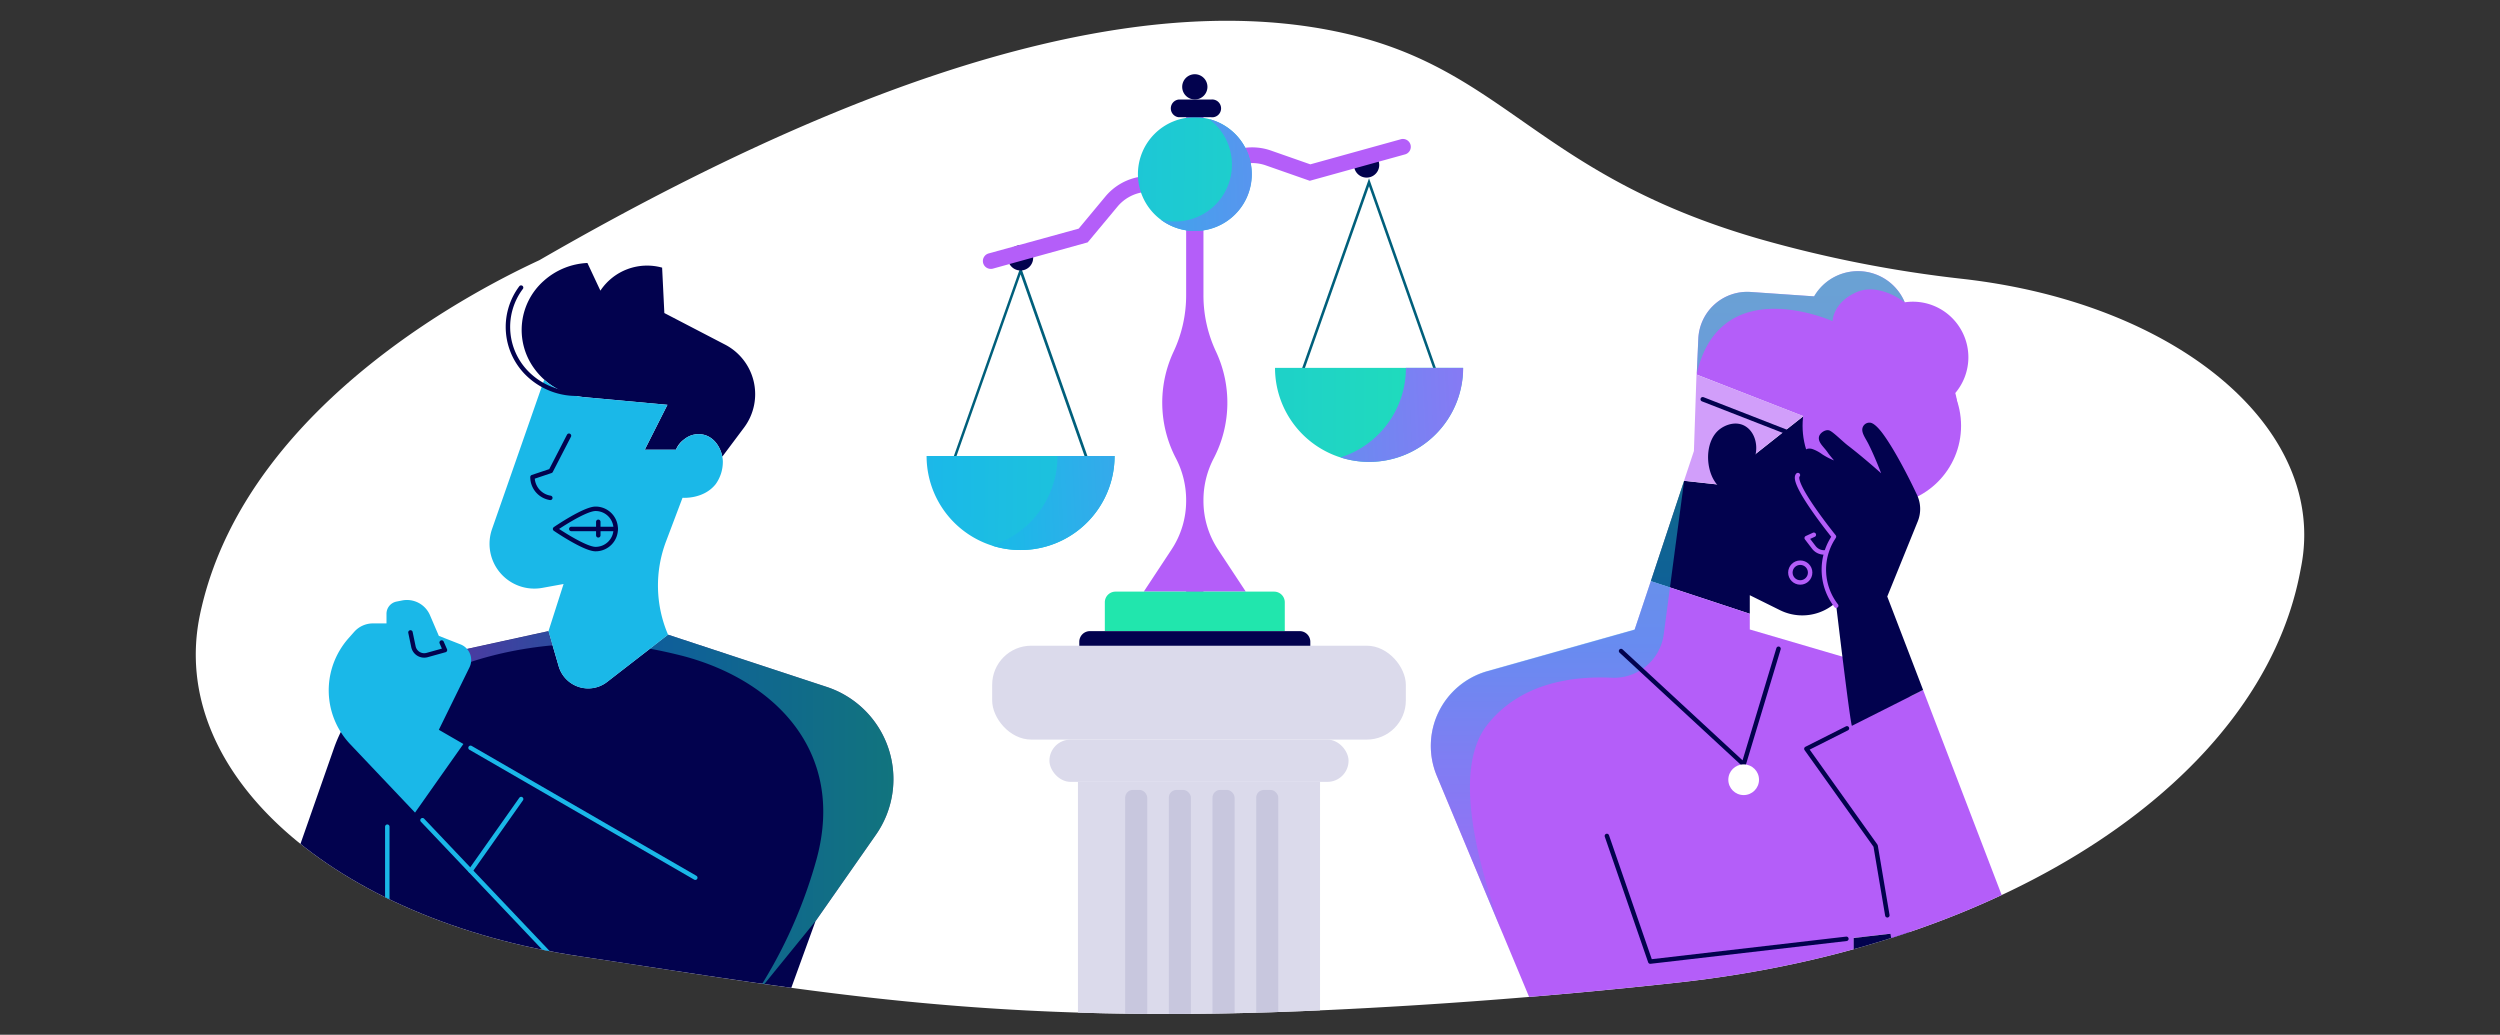 <?xml version="1.0" encoding="UTF-8"?> <svg xmlns="http://www.w3.org/2000/svg" xmlns:xlink="http://www.w3.org/1999/xlink" viewBox="0 0 841.99 348.5"><rect x="0" y="0" width="841.99" height="348.5" fill="#333333" stroke="none"/><defs><style>.cls-1,.cls-19,.cls-21,.cls-23{fill:none;}.cls-2{isolation:isolate;}.cls-3{fill:#f5f7fa;opacity:0.2;}.cls-4{fill:#fff;}.cls-5{fill:#b45ef9;}.cls-6{fill:#005f7b;}.cls-7{fill:url(#New_Gradient_Swatch_2);}.cls-8{fill:url(#New_Gradient_Swatch_2-2);}.cls-9{fill:#21e6ad;}.cls-10{fill:#02024e;}.cls-11{fill:url(#New_Gradient_Swatch_2-3);}.cls-12{fill:url(#New_Gradient_Swatch_2-4);}.cls-13{fill:url(#New_Gradient_Swatch_2-5);}.cls-14{fill:url(#New_Gradient_Swatch_2-6);}.cls-15{mix-blend-mode:overlay;opacity:0.25;}.cls-16{clip-path:url(#clip-path);}.cls-17{clip-path:url(#clip-path-2);}.cls-18,.cls-25{opacity:0.5;}.cls-18{fill:url(#New_Gradient_Swatch);}.cls-19{stroke:#1ab8e8;}.cls-19,.cls-21,.cls-23{stroke-linecap:round;stroke-linejoin:round;stroke-width:1.5px;}.cls-20{fill:#1ab8e8;}.cls-21{stroke:#02024e;}.cls-22{clip-path:url(#clip-path-3);}.cls-23{stroke:#b45ef9;}.cls-24{fill:#d19efa;}.cls-25{fill:url(#linear-gradient);}.cls-26{fill:#dbdaeb;}.cls-27{fill:#9b99bf;opacity:0.3;}</style><linearGradient id="New_Gradient_Swatch_2" x1="119.16" y1="166.65" x2="527.41" y2="171.35" gradientUnits="userSpaceOnUse"><stop offset="0" stop-color="#b45ff9"></stop><stop offset="0.48" stop-color="#1bb9e8"></stop><stop offset="1" stop-color="#21e6ae"></stop></linearGradient><linearGradient id="New_Gradient_Swatch_2-2" x1="561.82" y1="159.57" x2="95.5" y2="181.28" xlink:href="#New_Gradient_Swatch_2"></linearGradient><linearGradient id="New_Gradient_Swatch_2-3" x1="119.51" y1="135.62" x2="527.77" y2="140.31" xlink:href="#New_Gradient_Swatch_2"></linearGradient><linearGradient id="New_Gradient_Swatch_2-4" x1="560.69" y1="135.4" x2="94.37" y2="157.1" xlink:href="#New_Gradient_Swatch_2"></linearGradient><linearGradient id="New_Gradient_Swatch_2-5" x1="120.44" y1="55.38" x2="528.69" y2="60.07" xlink:href="#New_Gradient_Swatch_2"></linearGradient><linearGradient id="New_Gradient_Swatch_2-6" x1="556.81" y1="51.85" x2="90.48" y2="73.56" xlink:href="#New_Gradient_Swatch_2"></linearGradient><clipPath id="clip-path"><path class="cls-1" d="M774.65,192.76c-13.39,69.74-98.32,125.86-209.21,138.12-44.64,4.93-84,7.66-116.68,9.22-114.44,5.46-173.52-6-253.37-18C112,309.63,56.16,260,67.37,206.92c.2-1,.42-1.92.65-2.89,16.6-69.44,96.16-108.27,113.64-116.4C320.74,7.3,402.25,0,452.08,11.05c55.09,12.22,65.24,47.61,140.18,69.33a417.06,417.06,0,0,0,68.87,13.56c73,8.31,122.73,50.82,113.92,96.75Z"></path></clipPath><clipPath id="clip-path-2"><path class="cls-1" d="M107.31,312.7c-11.75-18.95-19-37.61-22.38-55.56L82.49,58.44H317.11l-1.5,249.75h-30c-2.83,12.45-9.17,25.1-20.74,36.89C232,378.52,153.66,387.51,107.31,312.7Z"></path></clipPath><linearGradient id="New_Gradient_Swatch" x1="138.24" y1="274.27" x2="300.93" y2="274.27" gradientUnits="userSpaceOnUse"><stop offset="0" stop-color="#b45ff9"></stop><stop offset="0.5" stop-color="#1bb9e8"></stop><stop offset="1" stop-color="#21e6ae"></stop></linearGradient><clipPath id="clip-path-3"><path class="cls-1" d="M475.86,178.45h209v156H662.77c-46.92,58.91-116.8,49-147.32,17.88A82.34,82.34,0,0,1,502,334.41H475.86Z"></path></clipPath><linearGradient id="linear-gradient" x1="-89.75" y1="342.13" x2="-89.75" y2="91.33" gradientTransform="matrix(-1, 0, 0, 1, 471.95, 0)" xlink:href="#New_Gradient_Swatch"></linearGradient></defs><g class="cls-2"><g id="Layer_4" data-name="Layer 4"><path class="cls-3" d="M501.48,218.84l-1.8,2.8,1.67.88c-16.92,1.45-10.42,17.92-14.92,26.67s3.55,12,10.73,10.92,3,17.09,3,17.09l-1,2.76h-4.32s-22.14-15.89-21.09-33.09c1-16.89,23.18-26.91,24-27.26h0l-2.3-1.8,6.38-5.58-3.84,5Z"></path><g id="Artwork_70" data-name="Artwork 70"><path class="cls-4" d="M774.65,192.76c-13.39,69.74-98.32,125.86-209.21,138.12-44.64,4.93-84,7.66-116.68,9.22-114.44,5.46-173.52-6-253.37-18C112,309.63,56.16,260,67.37,206.92c.2-1,.42-1.92.65-2.89,16.6-69.44,96.16-108.27,113.64-116.4C320.74,7.3,402.25,0,452.08,11.05c55.09,12.22,65.24,47.61,140.18,69.33a417.06,417.06,0,0,0,68.87,13.56c73,8.31,122.73,50.82,113.92,96.75Z"></path></g><g id="Artwork_711" data-name="Artwork 711"><path class="cls-5" d="M419.58,199.26l-9.35-14.18a29.67,29.67,0,0,1-4.91-16.34v-.51a30.39,30.39,0,0,1,3.53-14,40.56,40.56,0,0,0,.69-35.82,44.41,44.41,0,0,1-4.22-18.93V34.27h-5.83V99.46a44.55,44.55,0,0,1-4.21,18.93,40.49,40.49,0,0,0,.69,35.82,30.51,30.51,0,0,1,3.52,14v.51a29.67,29.67,0,0,1-4.91,16.34l-9.35,14.18h14.26v2.92h5.83v-2.92Z"></path><path class="cls-6" d="M367.5,157.16H320l23.77-67.41Zm-46.29-.89h45L343.73,92.4Z"></path><path class="cls-7" d="M343.73,185.25a31.67,31.67,0,0,0,31.66-31.66H312.07a31.66,31.66,0,0,0,31.66,31.66"></path><path class="cls-8" d="M356.16,153.59a31.69,31.69,0,0,1-22.05,30.17,31.68,31.68,0,0,0,41.28-30.17Z"></path><path class="cls-9" d="M432.71,212.55H372.1v-9.69a3.6,3.6,0,0,1,3.59-3.6h53.43a3.6,3.6,0,0,1,3.59,3.6Z"></path><path class="cls-10" d="M441.31,218.39H363.5v-2.24a3.59,3.59,0,0,1,3.6-3.59h70.62a3.59,3.59,0,0,1,3.59,3.59Z"></path><path class="cls-10" d="M347.82,85.75a4.25,4.25,0,1,1-5.23-3,4.25,4.25,0,0,1,5.23,3"></path><path class="cls-6" d="M484.85,127.47H437.32l23.76-67.41Zm-46.29-.89h45.05L461.08,62.71Z"></path><path class="cls-11" d="M461.08,155.56a31.67,31.67,0,0,0,31.67-31.67H429.42a31.67,31.67,0,0,0,31.66,31.67"></path><path class="cls-12" d="M473.51,123.89a31.66,31.66,0,0,1-22,30.17,31.65,31.65,0,0,0,41.28-30.17Z"></path><path class="cls-10" d="M456.17,56.69a4.25,4.25,0,1,0,3-5.23,4.23,4.23,0,0,0-3,5.23"></path><path class="cls-10" d="M406.66,29.28A4.25,4.25,0,1,1,402.41,25a4.26,4.26,0,0,1,4.25,4.25"></path><path class="cls-5" d="M333.67,90.56a2.65,2.65,0,0,1-.71-5.2L363.3,77l8.94-10.75a19.17,19.17,0,0,1,25.58-3.63l6.05,4.11a2.65,2.65,0,1,1-3,4.38l-6-4.11a13.89,13.89,0,0,0-18.54,2.63l-10,12-31.94,8.85A2.82,2.82,0,0,1,333.67,90.56Z"></path><path class="cls-5" d="M403.64,71.17a2.55,2.55,0,0,1-1.11-.24,2.65,2.65,0,0,1-1.29-3.52l3.08-6.63a19.16,19.16,0,0,1,23.8-10.05l13.19,4.62,30.34-8.41a2.65,2.65,0,1,1,1.41,5.1l-31.93,8.85-14.76-5.17A13.89,13.89,0,0,0,409.12,63L406,69.64A2.63,2.63,0,0,1,403.64,71.17Z"></path><path class="cls-13" d="M421.55,58.62a19.15,19.15,0,1,1-19.14-19.14,19.14,19.14,0,0,1,19.14,19.14"></path><path class="cls-14" d="M407.17,40.07A19.15,19.15,0,0,1,391,74a19.15,19.15,0,1,0,16.21-33.89"></path><path class="cls-10" d="M407.87,39.48H396.94a3,3,0,0,1,0-5.95h10.93a3,3,0,1,1,0,5.95"></path></g><g class="cls-16"><g id="Artwork_820" data-name="Artwork 820"><g class="cls-17"><path class="cls-10" d="M225,213.76l53.47,17.6A32.7,32.7,0,0,1,295,281.15l-20.35,29.12-24,66.07H82.1V338.76l30.35-86.69a48.71,48.71,0,0,1,35.66-31.52l36.61-8,3.44,11.81a10.36,10.36,0,0,0,16.31,5.29Z"></path><path class="cls-18" d="M218.89,218.49l6.08-4.73,53.47,17.6A32.7,32.7,0,0,1,295,281.15l-4.26,6.09h0l-16.09,23-20.86,25.66A162.49,162.49,0,0,0,275,289.42c9.92-36.29-14.09-60.34-45-68.49C226.34,220,222.63,219.15,218.89,218.49Zm-76.82,11.7s15.9-10.27,44-12.84l-1.39-4.75-36.61,8a48.05,48.05,0,0,0-9.87,3.28Z"></path><line class="cls-19" x1="175.52" y1="269.11" x2="158.47" y2="293.28"></line><path class="cls-20" d="M114.44,219a26.48,26.48,0,0,1,2.81-3.89l2-2.26a8.46,8.46,0,0,1,6.36-2.89h4.56v-3.24a4.19,4.19,0,0,1,3.37-4.11l1.85-.37a8.45,8.45,0,0,1,9.41,4.92l3,7,7.31,2.87a5.65,5.65,0,0,1,3,7.76l-10.31,21,8.27,4.78c-4.94,7-11.11,15.75-16.29,23.11l-21.8-23A26.35,26.35,0,0,1,114.44,219Z"></path><path class="cls-21" d="M138.24,213l1,4.8a3.7,3.7,0,0,0,4.62,2.81l6-1.67-1.11-2.54"></path><line class="cls-19" x1="130.44" y1="278.42" x2="130.44" y2="328.25"></line><line class="cls-19" x1="158.47" y1="251.86" x2="234.17" y2="295.61"></line><path class="cls-19" d="M245.72,341.76a25,25,0,0,1-38.55,2.88l-64.87-68.4"></path><path class="cls-10" d="M244.21,116.07l-20.46-10.64L223,90.14a18.89,18.89,0,0,0-20.79,7.75l-4.37-9.32a23.62,23.62,0,0,0-14.68,6,22.07,22.07,0,0,0-3.4,29.31A23.56,23.56,0,0,0,197,133.78l27.79,2.56-7.64,15.13h10.5a7.78,7.78,0,0,1,2.86-3.55,7.56,7.56,0,0,1,4.76-1.7c4.59,0,7.3,3.94,8,7.57l7.33-9.79A18.8,18.8,0,0,0,244.21,116.07Z"></path><path class="cls-20" d="M235.26,146.22c-5.24,0-7.62,5.25-7.62,5.25h-10.5l7.64-15.13L197,133.78a24,24,0,0,1-13.73-5.88c-1.94,5.57-17.56,50.3-17.56,50.3A15.08,15.08,0,0,0,182.62,198l7.19-1.31-5.09,15.91,3.44,11.81a10.36,10.36,0,0,0,16.31,5.29L225,213.76a42,42,0,0,1-.68-31.42l5.55-14.69s7.07.59,11.18-4.61a12.91,12.91,0,0,0,2.4-7.76C243.28,151.33,240.49,146.22,235.26,146.22Z"></path><path class="cls-21" d="M191.63,146.75l-6.12,11.86-6.17,2.07a7.09,7.09,0,0,0,6,7"></path><path class="cls-21" d="M207.37,178.15a6.77,6.77,0,0,1-6.78,6.78c-3.75,0-13.64-6.78-13.64-6.78s9.89-6.79,13.64-6.79A6.78,6.78,0,0,1,207.37,178.15Z"></path><line class="cls-21" x1="192.4" y1="178.15" x2="207.37" y2="178.15"></line><path class="cls-21" d="M175.5,96.86a22.07,22.07,0,0,0,2.58,29.39A23.55,23.55,0,0,0,197,132.44"></path><line class="cls-21" x1="201.5" y1="175.74" x2="201.5" y2="180.3"></line></g></g><g id="Artwork_824" data-name="Artwork 824"><path class="cls-10" d="M625.75,157.34a22.12,22.12,0,0,1-10-13.91l-8.37-3.26-17,13.45c1-3.5,0-7.16-2.32-9-2.91-2.32-6.64-.88-8.53.65-4,3.25-4.43,10.6-1.94,15.49a12,12,0,0,0,1.71,2.51l-12.1-1.33L556,195.72l33.32,11v-6.26l10.19,5.05a16.89,16.89,0,0,0,22.83-8.07l17.05-37c-.69.06-1.38.1-2.09.1A22,22,0,0,1,625.75,157.34Z"></path><path class="cls-5" d="M659.71,109.82a18.69,18.69,0,0,1-1.17,22.55,22.12,22.12,0,1,1-42.83,11.06l-44.27-17.26.54-12.11a16.51,16.51,0,0,1,17.63-15.73L611,99.81a17.08,17.08,0,0,1,30.52,2,19.25,19.25,0,0,1,2.75-.2A18.66,18.66,0,0,1,659.71,109.82Z"></path><circle class="cls-5" cx="633.79" cy="143.41" r="26.69"></circle><g class="cls-22"><path class="cls-5" d="M512.48,412.24l16.11-55a28,28,0,0,1-9.67-12.09l-35-83.82a26.16,26.16,0,0,1,17-35.24l49.61-14L556,195.72l33.32,11V212l53.8,15.79v85.91l-18.77,2.18v26.22l12.78,70.11Z"></path></g><path class="cls-10" d="M624.31,323.78v18.35l21.84-10.2c-.56-3.35-1.77-10.52-3.07-18.2l-18.77,2.18Z"></path><path class="cls-23" d="M620.9,171.15l-2.27,11.42a4.33,4.33,0,0,1-4,3.48h0a4.33,4.33,0,0,1-3.74-1.7l-2.4-3.14,2.4-1.1"></path><circle class="cls-23" cx="606.32" cy="192.84" r="3.33"></circle><path class="cls-5" d="M647.68,232.37l-39.3,19.82,23.32,32.7,8,47.52a21.84,21.84,0,0,0,24.85,17.95h0A21.84,21.84,0,0,0,681.65,321Z"></path><path class="cls-10" d="M623.71,244.46c-.69-1.7-5.28-40.5-5.28-40.5h0a19.79,19.79,0,0,1-1.38-22.27l.62-1S603,162.6,605.53,160a3.34,3.34,0,0,1,4.55-.31s-2.9-4.68-2.34-7.44c.28-1.38,1.84-1.28,2.71-1a12.7,12.7,0,0,1,3.24,1.74,22.62,22.62,0,0,0,4,2.08s-1.6-1.87-2.08-2.6c-1.23-1.87-3.32-3.35-3-5.27.21-1.36,2.28-2.76,3.6-2.19s4.37,3.67,6.1,5c5.31,4.06,11.25,9.39,11.25,9.39s-2.15-5.7-4.34-10c-.78-1.52-1.91-3.09-2-4.4a2.4,2.4,0,0,1,2.51-2.65c1.06,0,2.65,1.33,4.49,3.85,3.91,5.33,8.83,14.9,11.45,20.54a11.1,11.1,0,0,1,.22,8.86l-10.27,25.31,12.07,31.46Z"></path><path class="cls-23" d="M618.43,204a19.79,19.79,0,0,1-1.38-22.27l.62-1S603,162.6,605.53,160"></path><path class="cls-24" d="M571.37,126.15c-.33,9.87-.76,22.67-.87,25.76l-3.32,10,12.1,1.33a12,12,0,0,1-1.71-2.51c-2.49-4.89-2.09-12.24,1.94-15.49,1.89-1.53,5.62-3,8.53-.65,2.34,1.88,3.33,5.54,2.32,9l17-13.45Z"></path><polyline class="cls-21" points="621.86 316.19 555.8 323.86 541.19 281.54"></polyline><polyline class="cls-21" points="622.05 245.3 608.38 252.19 631.7 284.89 635.65 308.27"></polyline><line class="cls-21" x1="573.47" y1="134.47" x2="602.57" y2="145.82"></line><path class="cls-21" d="M590.36,153.62c1-3.5,0-7.16-2.32-9-2.91-2.32-6.64-.88-8.53.65-4,3.25-4.43,10.6-1.94,15.49a12.52,12.52,0,0,0,7,6"></path><path class="cls-25" d="M517.67,342.13Zm-33.74-80.82L506,314.14c-8.15-22.83-17.15-54.84-5-70.15,11.23-14.16,29-16.34,41.75-15.73a16.9,16.9,0,0,0,17.59-14.63l6.87-51.73L556,195.72h0L550.55,212l-49.61,14A26.16,26.16,0,0,0,483.93,261.31ZM641.49,101.82a17.08,17.08,0,0,0-30.52-2l-21.36-1.48A16.51,16.51,0,0,0,572,114.06l-.52,11.72c8-34.59,45.73-17.6,45.73-17.6s0-6.08,7.82-9.67S641.49,101.82,641.49,101.82Z"></path><polyline class="cls-21" points="599 218.49 587.26 257.44 545.96 219.26"></polyline><circle class="cls-4" cx="587.26" cy="262.61" r="5.17"></circle></g><rect class="cls-26" x="363.05" y="263.33" width="81.53" height="155.1"></rect><rect class="cls-27" x="378.95" y="266.05" width="7.43" height="162.23" rx="2.58"></rect><rect class="cls-27" x="393.66" y="266.05" width="7.43" height="162.23" rx="2.58"></rect><rect class="cls-27" x="408.37" y="266.05" width="7.43" height="162.23" rx="2.58"></rect><rect class="cls-27" x="423.09" y="266.05" width="7.43" height="162.23" rx="2.58"></rect><rect class="cls-26" x="334.16" y="217.47" width="139.32" height="31.62" rx="13.16"></rect><rect class="cls-26" x="353.44" y="249.09" width="100.75" height="14.24" rx="7.12"></rect></g></g></g></svg> 
